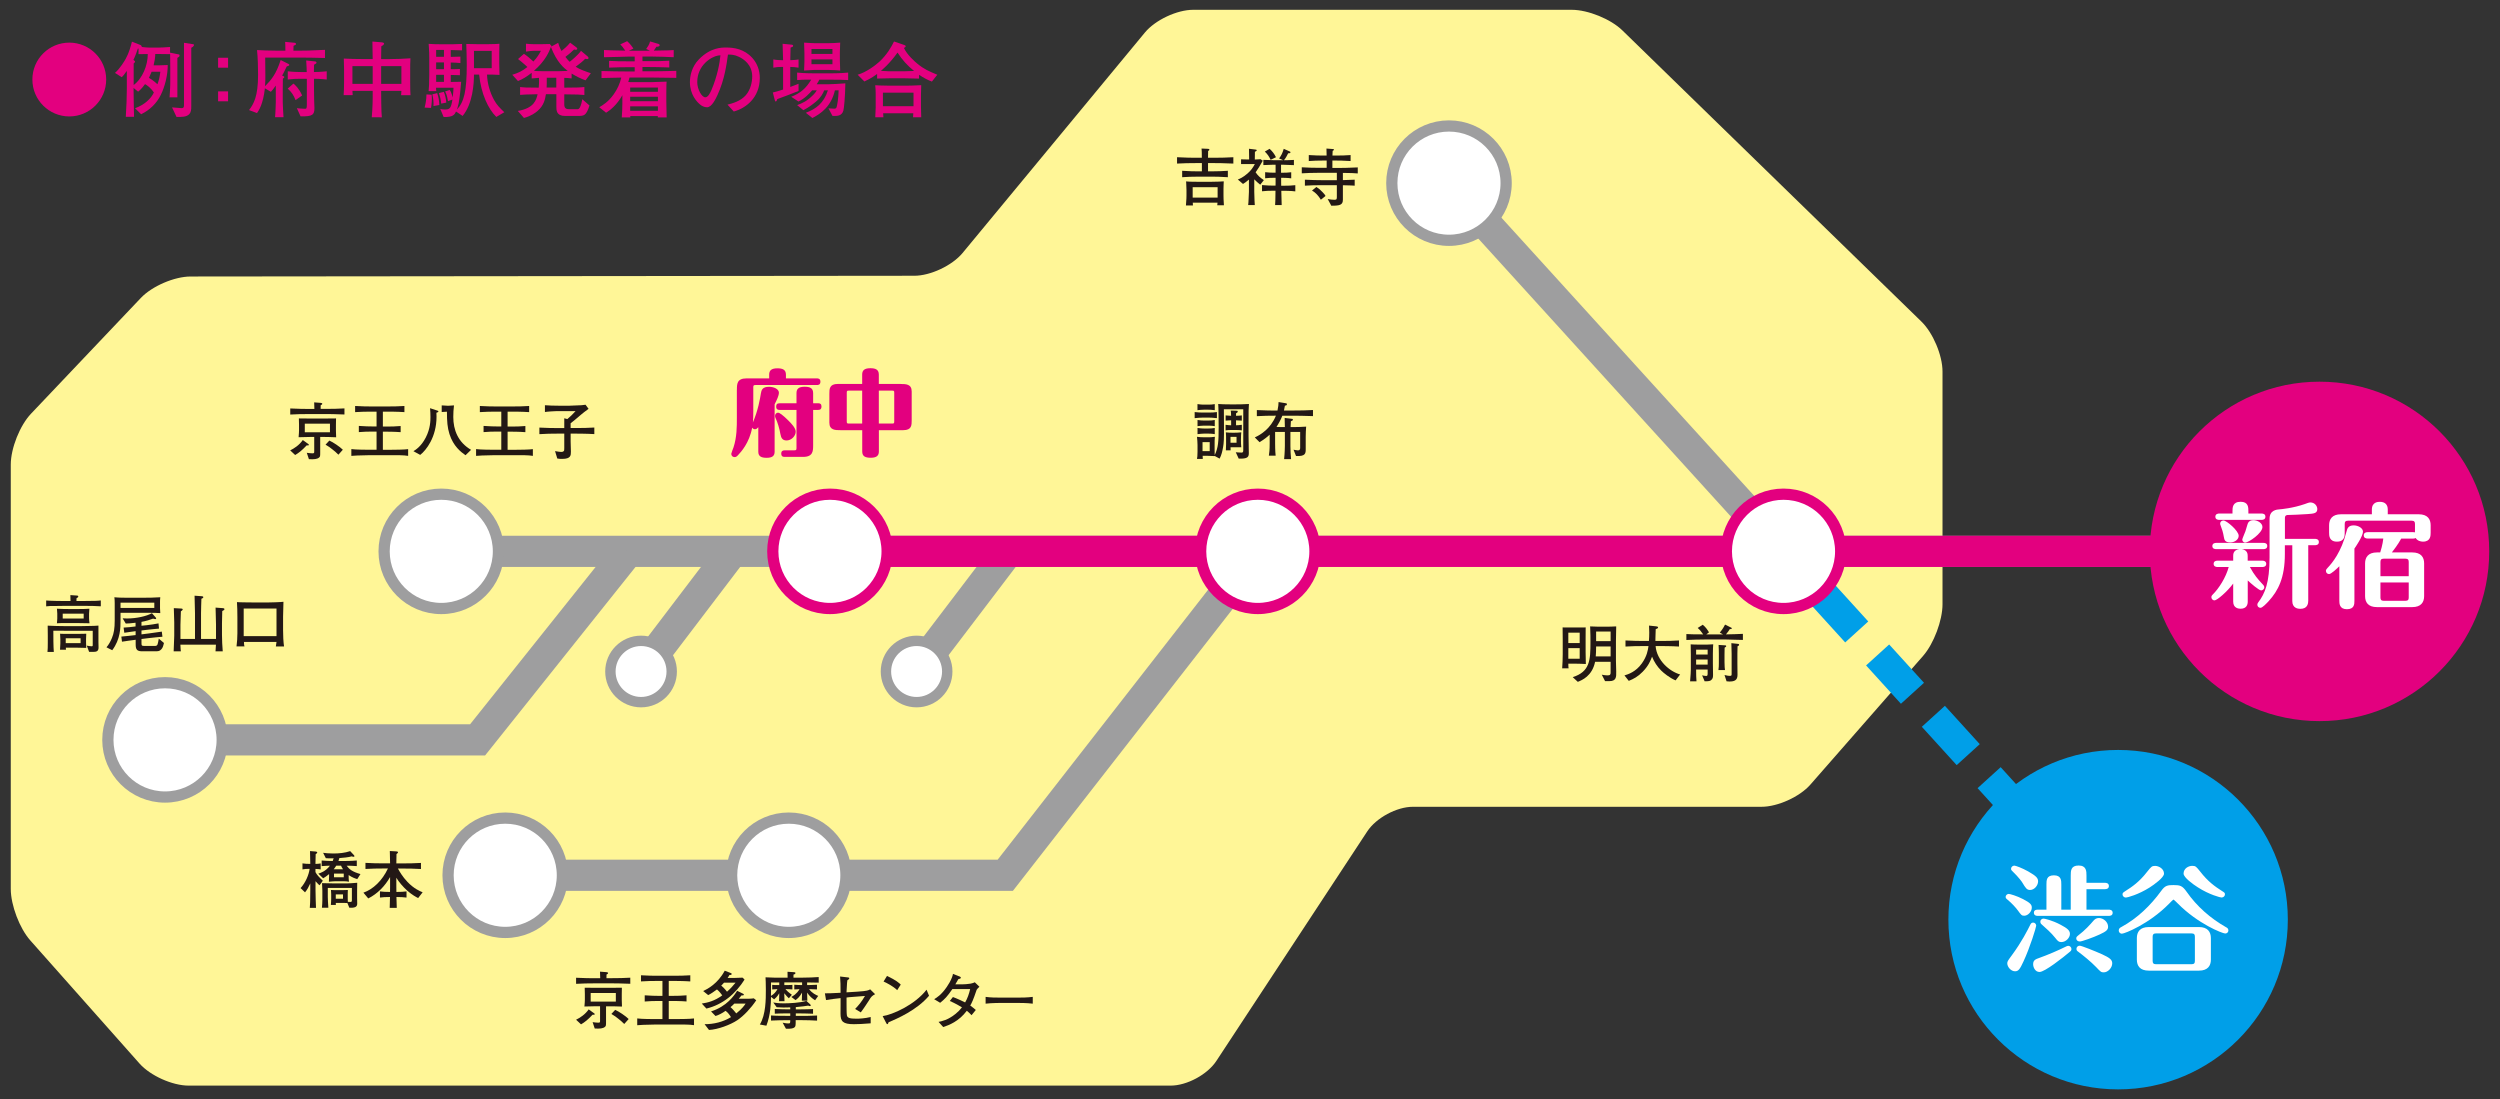 <?xml version="1.0" encoding="utf-8"?>
<!-- Generator: Adobe Illustrator 27.5.0, SVG Export Plug-In . SVG Version: 6.00 Build 0)  -->
<svg version="1.1" id="レイヤー_1" xmlns="http://www.w3.org/2000/svg" xmlns:xlink="http://www.w3.org/1999/xlink" x="0px"
	 y="0px" width="464px" height="204px" viewBox="0 0 464 204" style="enable-background:new 0 0 464 204;" xml:space="preserve">
<rect x="0" y="0" width="464" height="204" fill="#333333" stroke="none"/>
<style type="text/css">
	.st0{fill:#FFF697;}
	.st1{fill:#E3007F;}
	.st2{fill:#231815;}
	.st3{fill:none;stroke:#9E9E9F;stroke-width:5.787;stroke-miterlimit:10;}
	.st4{fill:none;stroke:#009FE8;stroke-width:5.787;stroke-miterlimit:10;}
	.st5{fill:none;stroke:#009FE8;stroke-width:5.787;stroke-miterlimit:10;stroke-dasharray:9.616,5.77;}
	.st6{fill:#009FE8;}
	.st7{fill:#FFFFFF;}
	.st8{fill:none;stroke:#E3007F;stroke-width:5.787;stroke-miterlimit:10;}
	.st9{fill:#FFFFFF;stroke:#E3007F;stroke-width:2.084;stroke-miterlimit:10;}
	.st10{fill:#FFFFFF;stroke:#9E9E9F;stroke-width:2.084;stroke-miterlimit:10;}
	.st11{fill:#FFFFFF;stroke:#9E9E9F;stroke-width:1.929;stroke-miterlimit:10;}
</style>
<g>
	<g>
		<g>
			<path class="st0" d="M35.38,51.32c-3.01,0-7.16,1.79-9.23,3.97L5.76,76.78C3.69,78.96,2,83.21,2,86.22v78.77
				c0,3.01,1.63,7.31,3.63,9.56l20.27,22.85c2,2.25,6.09,4.09,9.1,4.09h182.28c3.01,0,6.82-2.06,8.47-4.57l28.01-42.61
				c1.65-2.51,5.46-4.57,8.47-4.57h64.7c3.01,0,7.09-1.85,9.07-4.11l20.93-23.9c1.98-2.26,3.6-6.58,3.6-9.58V68.96
				c0-3.01-1.76-7.19-3.92-9.28l-55.5-54.04c-2.15-2.1-6.38-3.82-9.39-3.82h-70.27c-3.01,0-7.04,1.9-8.95,4.21l-33.85,40.93
				c-1.92,2.32-5.95,4.22-8.95,4.22L35.38,51.32z"/>
		</g>
		<g>
			<g>
				<g>
					<path class="st1" d="M136.77,72.33c0-1.04,0-2.1,1.77-2.1h4.22v-0.69c0-0.69,0.31-1.18,1.51-1.18c0.96,0,1.6,0.23,1.6,1.18
						v0.69h5.76c0.16,0,0.64,0,0.64,0.61c0,0.62-0.47,0.62-0.64,0.62h-11.39c-0.38,0-0.43,0.09-0.43,0.42v4.38
						c0,0.8-0.02,1.6-0.07,2.14c0.97-2.26,1.32-4.39,1.48-5.38c0.1-0.62,0.28-1.23,1.51-1.23c0.82,0,1.84,0.36,1.84,1.13
						c0,0.43-0.38,1.32-0.8,2.12v8.8c0,0.73-0.38,1.13-1.48,1.13c-0.96,0-1.55-0.24-1.55-1.13v-4.55c-0.24,0.24-0.35,0.38-0.62,0.38
						c-0.28,0-0.43-0.17-0.52-0.3c-0.52,2.85-2.1,4.55-2.59,5.07c-0.24,0.28-0.42,0.4-0.68,0.4c-0.37,0-0.61-0.29-0.61-0.61
						c0-0.12,0.35-1.01,0.42-1.2c0.62-1.88,0.62-3.82,0.62-5.49V72.33z M146.36,78.09c0.49,0.49,1.32,1.34,1.32,2.03
						c0,0.83-0.83,1.63-1.68,1.63c-0.75,0-1.02-0.42-1.16-1.2c-0.16-0.94-0.5-2.12-0.9-2.97c-0.07-0.14-0.09-0.24-0.09-0.4
						c0-0.31,0.24-0.59,0.57-0.59C144.66,76.6,145.25,76.98,146.36,78.09z M151.84,74.84c0.38,0,0.63,0.14,0.63,0.61
						c0,0.43-0.19,0.63-0.63,0.63h-0.92v6.51c0,1.09,0,2.21-1.86,2.21h-3.42c-0.19,0-0.64,0-0.64-0.61c0-0.5,0.31-0.61,0.64-0.61
						h1.77c0.35,0,0.42-0.07,0.42-0.42v-7.08h-3.14c-0.28,0-0.63-0.07-0.63-0.61c0-0.42,0.16-0.62,0.63-0.62h3.14v-1.89
						c0-0.8,0.43-1.18,1.51-1.18c0.92,0,1.58,0.21,1.58,1.18v1.89H151.84z"/>
					<path class="st1" d="M167.16,71.27c0.96,0,2.05,0,2.05,1.39V78c0,0.92,0,1.84-1.56,1.84h-4.53v3.96c0,0.76-0.42,1.16-1.51,1.16
						c-1.01,0-1.58-0.26-1.58-1.16v-3.96h-4.05c-0.96,0-2.05,0-2.05-1.39v-5.35c0-0.9,0-1.84,1.56-1.84h4.53v-1.74
						c0-0.69,0.31-1.18,1.51-1.18c0.94,0,1.58,0.23,1.58,1.18v1.74H167.16z M160.02,78.61V72.5h-2.48c-0.28,0-0.38,0.02-0.38,0.36
						v5.38c0,0.33,0.09,0.37,0.38,0.37H160.02z M163.11,72.5v6.11h2.48c0.28,0,0.38-0.02,0.38-0.37v-5.38
						c0-0.33-0.09-0.36-0.38-0.36H163.11z"/>
				</g>
			</g>
		</g>
		<g>
			<g>
				<g>
					<path class="st2" d="M224.44,77.51h-1.3c-0.28,0-1,0.05-1.41,0.1v-1.13c0.49,0.07,1.19,0.09,1.41,0.09h1.3
						c0.47,0,0.95-0.02,1.42-0.09v1.13C225.25,77.52,224.48,77.51,224.44,77.51z M231.73,78.32v2.57c0,0.51,0.05,2.75,0.05,3.2
						c0,0.66-0.14,1.11-1.88,1.02l-0.54-1.17c0.34,0.02,0.71,0.06,1.04,0.06c0.2,0,0.35-0.02,0.35-0.42v-7.62h-3.6
						c0,0.23,0,0.34,0.01,1.25l0.01,1.7c0.02,2.65-0.03,3.31-0.17,4.11c-0.13,0.72-0.29,1.45-0.64,2.1l-0.9-0.49v0.02
						c-0.69-0.04-0.9-0.05-1.3-0.05h-0.95c0.02,0.41,0.02,0.45,0.03,0.58h-1.08c0.05-0.24,0.1-0.6,0.1-1.34V82.6
						c0-0.51-0.05-1.02-0.1-1.53c0.45,0.06,0.76,0.09,1.36,0.09h0.6c0.37,0,0.79,0,1.36-0.09c-0.05,0.53-0.05,0.85-0.05,1.67v0.75
						c0,0.22,0.01,0.6,0.02,0.98c0.65-1.39,0.73-2.47,0.73-5.11c0-0.65-0.02-3.93-0.08-4.38c0.68,0.05,1.1,0.07,2.14,0.07h1.21
						c0.69,0,0.98,0,2.35-0.07C231.73,76.04,231.73,76.27,231.73,78.32z M224.29,76.04h-0.88c-0.34,0-0.95,0.06-1.16,0.09V75
						c0.41,0.08,0.98,0.1,1.16,0.1h0.88c0.39,0,0.79-0.02,1.17-0.1v1.13C224.95,76.04,224.33,76.04,224.29,76.04z M224.29,79h-0.87
						c-0.35,0-1.01,0.07-1.16,0.1v-1.15c0.39,0.08,0.97,0.1,1.16,0.1h0.87c0.39,0,0.79-0.02,1.17-0.1v1.15
						C224.96,79,224.33,79,224.29,79z M224.29,80.48h-0.87c-0.17,0-0.95,0.06-1.16,0.1v-1.15c0.39,0.08,0.97,0.1,1.16,0.1h0.87
						c0.39,0,0.79-0.02,1.17-0.1v1.15C224.96,80.48,224.33,80.48,224.29,80.48z M224.52,82.06h-1.33v1.67h1.33V82.06z M229.44,79.81
						h-0.94c-0.34,0-0.72,0-1.03,0.07v-1.04c0.39,0.08,0.92,0.09,1.03,0.09v-0.92c-0.18,0-0.69,0.02-1.02,0.06V77.1
						c0.23,0.02,0.64,0.06,1.01,0.07c-0.01-0.6-0.02-0.69-0.07-0.97l0.85,0.02c0.41,0.01,0.45,0.01,0.45,0.15
						c0,0.16-0.1,0.23-0.31,0.34v0.46c0.34,0,0.79-0.03,1.07-0.07v0.97c-0.29-0.03-0.78-0.06-1.07-0.06v0.92
						c0.14,0,0.66-0.01,1.07-0.09v1.04C230.15,79.81,229.75,79.81,229.44,79.81z M228.39,83.01c0,0.09,0.01,0.49,0.01,0.57h-0.88
						c0.04-0.79,0.04-0.88,0.04-1.14v-0.95c0-0.56,0-0.62-0.04-1.25c0.59,0.07,0.7,0.07,1.17,0.07h0.46c0.44,0,0.52-0.01,1.23-0.07
						c-0.03,0.32-0.06,0.7-0.06,1.34v0.19c0,0.23,0,0.83,0.06,1.24H228.39z M229.5,81.08h-1.12v1.09h1.12V81.08z"/>
					<path class="st2" d="M240.19,77.16H238c-0.28,0.73-0.66,1.42-1.09,2.08c0.42,0.02,0.47,0.02,0.74,0.02h0.82
						c0-0.2-0.04-1.4-0.04-1.69l1.24,0.15c0.19,0.02,0.29,0.02,0.29,0.16c0,0.17-0.17,0.23-0.37,0.3c-0.02,0.19-0.02,0.28-0.06,1.08
						h0.75c0.5,0,0.87,0,2.14-0.08c-0.04,0.36-0.08,1.52-0.08,1.88v2.26c0,0.8,0,1.41-1.8,1.31l-0.46-1.17
						c0.09,0.02,0.59,0.13,0.82,0.13c0.37,0,0.41-0.23,0.41-0.51v-2.92h-1.81v2.64c0,0.5,0.06,1.95,0.12,2.42h-1.29
						c0.12-1.07,0.14-2.35,0.14-2.47v-2.59h-1.81v2.15c0,0.07,0,1.48,0.1,2.26h-1.26c0.08-0.5,0.15-1.08,0.15-2.24v-1.66
						c-0.51,0.49-1.05,0.89-1.88,1.4l-0.88-0.89c1.08-0.48,2.93-1.61,3.92-4.03c-1.18,0-2.36,0.02-3.54,0.09v-1.13
						c1.2,0.07,2.94,0.09,3.47,0.09h0.36c0.15-0.67,0.19-1.18,0.2-1.58l1.33,0.22c0.21,0.04,0.22,0.06,0.22,0.2
						c0,0.22-0.25,0.24-0.37,0.25c-0.03,0.22-0.07,0.43-0.18,0.9h1.88c1.17,0,2.34-0.02,3.51-0.09v1.13
						C242.19,77.16,240.33,77.16,240.19,77.16z"/>
				</g>
			</g>
		</g>
		<g>
			<g>
				<g>
					<path class="st2" d="M225.38,30.27h-1.17v1.53h0.81c0.9,0,1.97-0.04,2.87-0.1v1.19c-1.32-0.1-2.51-0.1-2.87-0.1h-2.77
						c-0.95,0-1.89,0.03-2.84,0.1V31.7c1.1,0.09,2.55,0.1,2.84,0.1h0.82v-1.53h-1.11c-1.14,0-2.38,0.02-3.5,0.09v-1.18
						c1.38,0.09,3.06,0.1,3.5,0.1h1.1c0-0.92-0.01-1.32-0.05-1.71l1.18,0.05c0.15,0.01,0.27,0.02,0.27,0.16
						c0,0.12-0.12,0.17-0.23,0.24c-0.02,0.71-0.02,0.79-0.02,1.26h1.17c1.13,0,2.4-0.03,3.53-0.1v1.18
						C227.3,30.27,225.58,30.27,225.38,30.27z M225.92,38.11c0-0.01,0.04-0.32,0.05-0.49h-4.59c0,0.08,0.02,0.43,0.03,0.51h-1.3
						c0.1-1.25,0.1-1.55,0.1-1.81v-1.07c0-0.17-0.04-1.17-0.05-1.29c-0.01-0.07-0.01-0.1-0.03-0.29c0.34,0.03,0.49,0.03,0.73,0.05
						s1.3,0.02,1.5,0.02h2.4c0.97,0,1.92-0.05,2.37-0.08c-0.03,0.49-0.03,0.54-0.03,0.66c0,0.13-0.02,0.66-0.02,0.78v1.15
						c0,0.52,0.01,0.75,0.08,1.85H225.92z M225.99,34.74h-4.63v1.93h4.63V34.74z"/>
					<path class="st2" d="M233.9,34.28c-0.34-0.28-0.85-0.7-1.11-1v2.29c0,0.27,0.03,1.41,0.05,1.66c0.01,0.34,0.04,0.54,0.05,0.83
						h-1.23c0.04-0.23,0.07-0.8,0.08-1.14c0.01-0.21,0.06-1.11,0.06-1.3v-2.29c-0.53,0.46-0.85,0.66-1.1,0.81l-0.96-0.82
						c0.34-0.14,0.97-0.39,1.81-1.13c0.68-0.6,0.98-1.07,1.35-1.74h-1.24h-1.32v-0.88c0.64,0.02,1.12,0.03,1.27,0.03h0.23
						c-0.01-0.32-0.03-1.71-0.03-1.99l1.22,0.15c0.15,0.02,0.22,0.05,0.22,0.13c0,0.13-0.25,0.24-0.34,0.28
						c-0.01,0.16,0,0.23-0.01,0.93c0,0.16-0.01,0.34-0.01,0.51c0.24,0,0.6-0.02,1.07-0.06l0.41,0.28c-0.41,0.76-1.02,1.74-1.33,2.15
						c0.45,0.65,0.86,1.01,1.53,1.45L233.9,34.28z M238.33,35.41h-0.52c0.02,1.05,0.05,2.2,0.07,2.65h-1.22
						c0.03-0.48,0.06-1,0.06-1.87c0-0.24,0.01-0.62,0.01-0.79h-0.44c-0.68,0-1.38,0.02-2.06,0.1v-1.15c0.72,0.08,1.75,0.1,2.06,0.1
						h0.45c0-0.1,0.01-0.35,0.01-0.51V33h-0.32c-0.54,0-1.09,0.02-1.62,0.09v-1.13c0.54,0.08,1.37,0.09,1.62,0.09h0.32v-1.48h-0.38
						c-0.32,0-1.23,0.03-1.89,0.07v-0.97c0.62,0.03,1.48,0.06,1.89,0.06h1.79l-0.76-0.32c0.42-0.58,0.64-1.02,0.86-1.79l1.13,0.5
						c0.06,0.02,0.12,0.06,0.12,0.15c0,0.13-0.15,0.2-0.43,0.18c-0.15,0.31-0.42,0.87-0.78,1.29c0.36,0,1.24-0.02,1.85-0.06v0.97
						c-0.6-0.01-1.59-0.07-1.9-0.07h-0.49v1.48h0.25c0.54,0,1.1-0.02,1.64-0.09v1.13C238.97,33,238.09,33,238.03,33h-0.25v0.87
						c0,0.09,0.01,0.51,0.01,0.6h0.54c0.7,0,1.4-0.02,2.08-0.1v1.15C239.53,35.41,238.41,35.41,238.33,35.41z M235.83,29.66
						c-0.28-0.6-0.57-1.03-1.08-1.53l0.89-0.51c0.54,0.5,0.87,0.93,1.18,1.56L235.83,29.66z"/>
					<path class="st2" d="M249.24,32.09v1.34c1.49-0.04,1.69-0.05,2.19-0.08v1.11c-0.49-0.03-0.74-0.05-2.19-0.08v0.51v2.18
						c0,0.97-0.58,1.12-2.15,1.11l-0.67-1.24c0.39,0.08,0.84,0.14,1.24,0.14c0.46,0,0.46-0.14,0.46-0.63v-2.08h-2.9
						c-1.02,0-2.03,0.02-3.03,0.09v-1.11c1.02,0.07,2.61,0.09,3.03,0.09h2.9v-1.37h-3.15c-1.62,0-2.33,0.05-3.36,0.1v-1.12
						c1.11,0.07,2.24,0.1,3.36,0.1h1.26V29.8h-0.74c-0.86,0-1.73,0.02-2.58,0.09v-1.11c0.96,0.08,2.26,0.09,2.58,0.09h0.73
						c0-0.43-0.01-1.11-0.03-1.3l1.18,0.09c0.07,0,0.21,0.01,0.21,0.12c0,0.1-0.12,0.16-0.24,0.22c-0.04,0.6-0.04,0.67-0.04,0.87
						h0.75c0.88,0,1.75-0.02,2.62-0.09v1.11c-1.15-0.09-2.52-0.09-2.62-0.09h-0.76v1.37h1.19c0.22,0,2.12-0.01,3.52-0.1v1.12
						C251.17,32.12,250.97,32.12,249.24,32.09z M245.15,37.07c-0.42-0.71-0.96-1.32-1.64-1.7l0.81-0.67
						c0.56,0.38,0.64,0.43,1.19,1.01c0.35,0.37,0.39,0.44,0.51,0.66L245.15,37.07z"/>
				</g>
			</g>
		</g>
		<g>
			<g>
				<g>
					<path class="st2" d="M292.52,123.18h-1.44c0.01,0.53,0.01,0.6,0.05,0.86h-1.19c0.06-0.87,0.1-1.73,0.1-2.59v-2.79
						c0-0.15-0.02-1.95-0.02-2.21c0.27,0,1.16,0.01,1.32,0.01h1.7c0.17,0,0.96-0.01,1.26-0.01c0,0.58-0.01,1.45-0.01,2.04v2.55
						c0,0.68,0.01,1.25,0.04,2.2C293.57,123.21,293.1,123.18,292.52,123.18z M293.19,117.42h-2.11v1.93h2.11V117.42z M293.19,120.29
						h-2.11v1.97h2.11V120.29z M298.69,126.42h-0.79l-0.61-1.2c0.58,0.13,1.03,0.13,1.1,0.13c0.46,0,0.54-0.17,0.54-0.54v-1.98
						h-2.88c-0.54,2.66-2.46,3.42-3.21,3.72l-0.94-0.87c3.19-1.02,3.29-3.13,3.29-6.52c0-0.61,0-1.77-0.06-2.9
						c0.54,0.02,0.92,0.05,1.4,0.05h1.99c0.23,0,0.53-0.01,0.76-0.02c0.5-0.04,0.56-0.02,0.69-0.02c-0.02,0.88-0.05,2.17-0.05,2.75
						v3.65c0,0.31,0.05,1.68,0.05,1.96C299.99,125.66,299.99,126.42,298.69,126.42z M298.93,119.98h-2.69
						c-0.01,0.89-0.02,1.25-0.07,1.85h2.76V119.98z M298.93,117.21h-2.69v1.78h2.69V117.21z"/>
					<path class="st2" d="M310.99,126.28c-1.1-0.46-2.22-1.37-2.67-1.82c-0.74-0.73-1.31-1.62-1.7-2.58
						c-0.28,0.74-0.67,1.71-1.74,2.8c-0.88,0.91-1.67,1.32-2.58,1.69l-0.8-1.01c0.68-0.21,2.11-0.65,3.24-2.25
						c0.95-1.34,1.11-2.44,1.22-3.2h-1c-1.09,0-2.18,0.02-3.27,0.09v-1.13c1.12,0.08,2.76,0.09,3.27,0.09h1.08
						c0.04-0.56,0.06-1.04,0.06-1.56c0-0.58-0.02-1-0.04-1.29l1.34,0.14c0.13,0.01,0.34,0.05,0.34,0.21c0,0.17-0.28,0.25-0.44,0.31
						c0,0.24-0.01,0.38-0.05,1.62c-0.01,0.3-0.01,0.43-0.01,0.57h1.09c1.1,0,2.19-0.01,3.29-0.09v1.13
						c-1.41-0.09-3.17-0.09-3.29-0.09h-1.05c0.22,2.69,2.62,4.73,4.55,5.27L310.99,126.28z"/>
					<path class="st2" d="M321.85,118.73c-0.34-0.01-1.13-0.04-1.42-0.04h-0.17h-3.91c-0.98,0-2.36,0.04-3.36,0.09v-1.1
						c0.62,0.04,1.44,0.06,3.12,0.06c-0.34-0.51-0.65-0.88-1.02-1.19l0.94-0.6c0.53,0.44,0.83,0.86,1.16,1.41l-0.5,0.38h3.1
						l-0.6-0.34c0.34-0.39,0.64-0.8,0.98-1.48l1.18,0.59c0.05,0.02,0.07,0.07,0.07,0.1c0,0.17-0.25,0.16-0.37,0.15
						c-0.13,0.21-0.35,0.56-0.71,0.98c0.66-0.01,2.69-0.06,3.14-0.1v1.13C323.11,118.76,322.5,118.75,321.85,118.73z M317.91,121.34
						v1.82c0,0.32,0.03,1.78,0.03,2.08c0,0.41-0.02,0.75-0.38,1.01c-0.2,0.14-0.38,0.2-1.18,0.2l-0.47-1.11
						c0.21,0.05,0.56,0.12,0.76,0.12c0.21,0,0.27-0.1,0.27-0.49v-0.7h-2.14c0,1.01,0.02,1.54,0.07,2.19h-1.19
						c0.1-1.07,0.14-1.92,0.14-2.22v-2.76c0-0.15-0.02-1.35-0.03-1.89c0.25,0.01,0.66,0.05,1.54,0.05h1.26
						c0.06,0,0.81-0.01,1.38-0.06C317.95,119.86,317.91,120.64,317.91,121.34z M316.94,120.58h-2.14v0.9h2.14V120.58z
						 M316.94,122.41h-2.14v0.94h2.14V122.41z M320.09,120.2c0,0.21-0.02,1.1-0.02,1.29v1.41c0,0.86,0.05,1.13,0.09,1.47h-1.22
						c0.07-0.37,0.08-0.94,0.08-1.32v-1.74c0-0.31-0.02-1.31-0.05-1.61l1.26,0.08c0.08,0,0.15,0.04,0.15,0.14
						C320.39,120.03,320.31,120.08,320.09,120.2z M322.49,119.95c-0.03,0.88-0.03,0.97-0.03,1.38v1.85c0,0.15,0.02,1.76,0.02,2.1
						c0,1.03-0.65,1.21-1.52,1.21c-0.2,0-0.29-0.01-0.51-0.04l-0.38-1.17c0.59,0.14,0.71,0.16,0.96,0.16c0.36,0,0.36-0.06,0.36-0.45
						v-3.65c0-0.31,0-0.71-0.05-1.97l1.3,0.14c0.09,0.01,0.14,0.08,0.14,0.17C322.78,119.79,322.72,119.83,322.49,119.95z"/>
				</g>
			</g>
		</g>
		<line class="st3" x1="81.9" y1="102.33" x2="415.28" y2="102.33"/>
		<g>
			<g>
				<line class="st4" x1="331.02" y1="102.33" x2="334.26" y2="105.9"/>
				<line class="st5" x1="338.14" y1="110.17" x2="387.94" y2="164.98"/>
				<line class="st4" x1="389.88" y1="167.11" x2="393.12" y2="170.68"/>
			</g>
		</g>
		<line class="st3" x1="268.93" y1="33.99" x2="331.03" y2="102.33"/>
		<path class="st1" d="M462,102.34c0,17.4-14.1,31.5-31.5,31.5c-17.39,0-31.5-14.1-31.5-31.5s14.1-31.5,31.5-31.5
			C447.9,70.84,462,84.94,462,102.34z"/>
		<path class="st6" d="M424.62,170.69c0,17.4-14.1,31.5-31.5,31.5c-17.39,0-31.5-14.1-31.5-31.5s14.1-31.5,31.5-31.5
			C410.52,139.19,424.62,153.29,424.62,170.69z"/>
		<g>
			<g>
				<g>
					<path class="st7" d="M375.69,169.96c-0.47,0-0.57-0.15-1.19-1c-0.4-0.53-1.04-1.27-2.02-2.08c-0.11-0.08-0.23-0.19-0.23-0.4
						c0-0.36,0.32-0.57,0.57-0.57c0.23,0,1.49,0.36,2.65,0.96c1.44,0.74,1.63,1.08,1.63,1.59
						C377.11,169.15,376.43,169.96,375.69,169.96z M377.92,171.8c0,0.28-1.15,4.05-2.36,6.64c-0.68,1.49-0.96,1.83-1.57,1.83
						c-0.79,0-1.44-0.85-1.44-1.46c0-0.36,0.08-0.47,0.83-1.49c1.87-2.53,2.95-4.71,3.44-5.69c0.08-0.15,0.19-0.4,0.53-0.4
						C377.68,171.23,377.92,171.51,377.92,171.8z M376.77,165.18c-0.59,0-0.83-0.38-1.42-1.36c-0.06-0.11-0.55-0.87-1.91-2.19
						c-0.08-0.08-0.19-0.17-0.19-0.38c0-0.32,0.28-0.59,0.62-0.59c0.21,0,1.4,0.42,2.57,1.08c1.53,0.87,1.83,1.25,1.83,1.85
						C378.26,164.35,377.58,165.18,376.77,165.18z M384.46,176.13c0,0.28-0.15,0.4-0.23,0.47c-1.32,1.12-4.73,3.8-5.69,3.8
						c-0.83,0-1.19-0.89-1.19-1.44c0-0.76,0.45-0.93,1.19-1.19c1.44-0.51,3.4-1.34,5.01-2.14c0.15-0.06,0.21-0.08,0.32-0.08
						C384.2,175.54,384.46,175.84,384.46,176.13z M384.33,168.83v-6.3c0-0.89,0-1.89,1.46-1.89s1.46,1.08,1.46,1.87v1.34h3.44
						c0.23,0,0.72,0.06,0.72,0.59c0,0.51-0.45,0.59-0.72,0.59h-3.44v3.8h4.14c0.23,0,0.72,0.06,0.72,0.59
						c0,0.51-0.47,0.57-0.72,0.57h-13.18c-0.25,0-0.72-0.06-0.72-0.59c0-0.51,0.45-0.57,0.72-0.57h1.61v-4.65
						c0-0.79,0-1.72,1.38-1.72s1.38,0.96,1.38,1.72v4.65H384.33z M379.28,170.49c0.17,0,1.59,0.3,3.18,1.15
						c1.25,0.66,1.72,1.06,1.72,1.7c0,0.68-0.72,1.51-1.61,1.51c-0.49,0-0.68-0.23-1.1-0.76c-0.76-0.96-1.7-1.78-2.61-2.59
						c-0.17-0.15-0.17-0.38-0.17-0.42C378.68,170.7,379,170.49,379.28,170.49z M385.35,174.16c0-0.25,0.19-0.4,0.28-0.47
						c1.42-1.08,2.31-2.1,2.93-2.82c0.21-0.23,0.49-0.49,1-0.49c0.83,0,1.7,0.74,1.7,1.61c0,0.59-0.32,0.87-1.59,1.46
						c-1.17,0.55-3.29,1.29-3.63,1.29C385.6,174.75,385.35,174.48,385.35,174.16z M386,175.52c0.32,0,2.87,1.02,4.14,1.59
						c1.38,0.64,1.89,1,1.89,1.68c0,0.85-0.81,1.68-1.57,1.68c-0.49,0-0.57-0.08-1.44-1c-0.93-0.96-2.27-2.06-3.35-2.87
						c-0.13-0.08-0.28-0.19-0.28-0.51S385.66,175.52,386,175.52z"/>
					<path class="st7" d="M402.6,167.71c-3.71,3.78-8.26,5.58-8.77,5.58c-0.38,0-0.59-0.3-0.59-0.59c0-0.38,0.25-0.53,0.51-0.66
						c2.95-1.61,5.39-3.97,7.37-6.69c0.72-1.02,1.21-1.08,2.29-1.08c1.21,0,1.63,0.11,2.42,1.23c1.91,2.74,4.44,4.95,7.34,6.6
						c0.17,0.08,0.42,0.23,0.42,0.59c0,0.32-0.25,0.57-0.59,0.57c-0.55-0.02-5.07-1.8-8.79-5.56c-0.06-0.06-0.74-0.74-0.81-0.74
						S402.66,167.64,402.6,167.71z M398.97,164.72c-2.08,1.32-4.14,1.87-4.41,1.87c-0.34,0-0.62-0.28-0.62-0.59
						c0-0.28,0.11-0.34,0.53-0.62c1.25-0.79,2.59-1.7,4.05-3.59c0.74-0.93,0.87-1.08,1.46-1.08c0.66,0,1.66,0.51,1.66,1.44
						C401.64,162.87,399.82,164.18,398.97,164.72z M410.34,178.11c0,1.12-0.57,2.04-2.21,2.04h-9.32c-1.63,0-2.21-0.89-2.21-2.04
						v-4.01c0-1.1,0.55-2.04,2.21-2.04h9.32c1.61,0,2.21,0.91,2.21,2.04V178.11z M407.37,173.86c0-0.4-0.13-0.62-0.62-0.62h-6.6
						c-0.49,0-0.62,0.23-0.62,0.62v4.48c0,0.4,0.13,0.62,0.62,0.62h6.6c0.49,0,0.62-0.21,0.62-0.62V173.86z M406.88,160.7
						c0.64,0,0.74,0.15,1.49,1.08c1.42,1.83,2.7,2.74,4.03,3.59c0.45,0.28,0.55,0.34,0.55,0.62c0,0.32-0.28,0.59-0.64,0.59
						c-0.19,0-2.25-0.51-4.39-1.89c-0.85-0.53-2.65-1.83-2.65-2.55C405.27,161.17,406.21,160.7,406.88,160.7z"/>
				</g>
			</g>
		</g>
		<g>
			<g>
				<path class="st1" d="M19.71,14.76c0,3.78-3.07,6.85-6.85,6.85c-3.76,0-6.85-3.05-6.85-6.85c0-3.83,3.1-6.85,6.85-6.85
					C16.62,7.91,19.71,10.95,19.71,14.76z"/>
				<path class="st1" d="M32.92,10.73v1.88v2.88v1.22v1.36h-1.45c0.02-0.17,0.02-0.28,0.08-1.25c0.05-0.97,0.05-1.16,0.05-1.62
					v-2.56c0-0.54,0-2.14-0.02-2.59c-0.31-0.02-2.17-0.03-2.24-0.03h-0.52c-0.02,0.68-0.12,1.33-0.31,2.11h0.89
					c0.28,0,1.48-0.06,1.73-0.06c0.02,1.88-0.54,4.04-1.28,5.54c-0.77,1.57-2.07,2.84-3.66,3.59l-1.13-1.11
					c1.79-0.65,2.95-1.77,3.5-2.92c-0.62-0.93-1.3-1.36-1.64-1.56c-0.59,0.82-0.99,1.16-1.28,1.4l-0.85-0.68
					c0,0.48,0.05,4.23,0.09,5.35h-1.53c0.12-1.7,0.19-3.95,0.19-5.2v-3.32c-0.49,0.72-0.76,0.99-0.94,1.17l-1.26-0.8
					c0.96-0.83,1.84-2.33,1.99-2.61c0.65-1.17,0.94-2.36,1.16-3.19l1.57,0.62c0.17,0.06,0.25,0.22,0.26,0.37
					c0.34,0.05,1.16,0.12,1.51,0.12h1.48c0.62,0,1.65-0.08,2.25-0.12v1.05l1.57,0.32c0.08,0.02,0.2,0.05,0.2,0.19
					C33.35,10.5,33.16,10.61,32.92,10.73z M25.71,10.05V9.02h-0.12c-0.18,0.52-0.49,1.43-0.83,2.1c0.17,0.12,0.31,0.23,0.31,0.34
					c0,0.09-0.12,0.19-0.26,0.31v4.01c1.64-1.22,2.62-3.66,2.62-5.75C26.18,10.04,26.04,10.04,25.71,10.05z M28.14,13.31
					c-0.11,0.29-0.25,0.62-0.49,1.14c0.96,0.59,1.34,0.97,1.57,1.19c0.32-0.88,0.39-1.26,0.54-2.33H28.14z M35.5,8.87v10.86
					c0,0.62-0.02,1.08-0.4,1.48c-0.51,0.52-1.42,0.51-2.34,0.49l-0.83-1.77c0.83,0.08,1.56,0.14,1.74,0.14
					c0.31,0,0.48-0.05,0.48-0.54v-7.02V7.94l1.59,0.25c0.18,0.03,0.26,0.03,0.26,0.15C35.99,8.63,35.63,8.79,35.5,8.87z"/>
				<path class="st1" d="M42.33,10.72v1.84h-1.85v-1.84H42.33z M42.33,16.96v1.84h-1.85v-1.84H42.33z"/>
				<path class="st1" d="M55.79,10.69h-6.57c0,0.54,0.03,2.93,0.03,3.41c0,0.43,0,1.13-0.06,1.91c1.19-1.22,2.08-2.28,2.9-4.87
					l1.42,0.71c0.14,0.06,0.18,0.12,0.18,0.2s-0.05,0.11-0.09,0.14c-0.08,0.03-0.25,0.08-0.38,0.14c-0.54,1.13-0.6,1.25-0.86,1.7
					c0.35,0.14,0.4,0.15,0.4,0.28c0,0.11-0.05,0.14-0.26,0.29c0,0-0.02,1.64-0.02,1.87V19c0,0.15,0.08,2.08,0.14,2.75h-1.57
					c0.08-0.68,0.14-2.68,0.14-2.84v-2.47c0-0.09-0.01-0.48-0.01-0.56c-0.46,0.69-0.68,0.93-0.91,1.16l-1.1-0.65
					c-0.35,2.98-1.11,4.07-1.47,4.6l-1.48-0.56c0.86-1.13,1.68-2.5,1.68-6.56c0-1.45-0.05-3.15-0.19-4.58
					c0.96,0.05,2.16,0.11,3.58,0.11h1.68c0-1.11-0.02-1.28-0.05-1.63l1.77,0.17c0.08,0,0.25,0.06,0.25,0.23
					c0,0.12-0.05,0.14-0.46,0.34c-0.02,0.25-0.02,0.65-0.02,0.89h1.34c0.71,0,1.64,0,4.52-0.15v1.51
					C57.8,10.7,57.2,10.69,55.79,10.69z M54.85,18.58c-0.35-0.94-0.76-1.51-1.45-2.13l1.06-0.94c0.37,0.31,1,0.85,1.62,2.21
					L54.85,18.58z M58.28,14.62v2.08c0,0.42,0,0.59,0.03,1.99c0,0.45,0.05,1.22,0.05,1.34c0,1.25-0.31,1.62-2.58,1.56l-0.68-1.51
					c0.35,0.03,0.96,0.11,1.51,0.11c0.25,0,0.34-0.06,0.34-0.74v-4.83h-1.16c-0.8,0-1.59,0.03-2.38,0.14v-1.53
					c0.82,0.11,2.01,0.14,2.38,0.14h1.14c-0.02-0.6-0.02-0.71-0.02-0.76c-0.06-1.05-0.06-1.17-0.08-1.39l1.71,0.19
					c0.19,0.02,0.2,0.2,0.2,0.23c0,0.12-0.05,0.14-0.45,0.37c-0.02,0.6-0.02,0.68-0.03,1.36c0.12,0,1.4-0.02,2.38-0.14v1.53
					C59.71,14.64,58.62,14.62,58.28,14.62z"/>
				<path class="st1" d="M74.45,17.66c0.03-0.42,0.05-0.52,0.05-0.8h-3.76c0,0.36,0.02,1.88,0.02,2.19
					c0.03,1.71,0.05,2.01,0.11,2.72H69c0.14-1.64,0.2-3.27,0.17-4.91h-3.76c0.02,0.2,0.03,0.49,0.05,0.8h-1.68
					c0.05-0.66,0.08-1.77,0.08-2.47v-2.38c0-0.2-0.02-1.28-0.05-1.94c0.74,0.06,2.58,0.09,3.35,0.09h2.01
					c-0.02-2.22-0.02-2.47-0.05-3.25l1.76,0.15c0.15,0.02,0.4,0.05,0.4,0.25c0,0.17-0.23,0.31-0.51,0.48c0,0.34-0.03,1.82-0.03,2.13
					v0.25h1.54c1.3,0,2.61-0.06,3.9-0.15c-0.05,0.72-0.05,1.47-0.05,2.21v2.13c0,1.14,0.02,1.82,0.06,2.51H74.45z M69.17,12.28
					h-3.76v3.29h3.76V12.28z M74.5,12.28h-3.76v3.29h3.76V12.28z"/>
				<path class="st1" d="M80,20.03l-1.19-0.06c0.15-0.6,0.34-1.45,0.34-2.44l0.97,0.05c0,0.17,0.03,0.37,0.03,0.66
					C80.15,19.05,80.06,19.68,80,20.03z M92.12,21.7c-1.5-1.45-2.84-4.3-3.19-7.85h-0.96c0,1.63-0.22,5.42-2.11,7.67l-1.22-0.82
					c-0.26,0.55-0.51,1.06-2.3,1.02l-0.63-1.51c0.2,0.06,0.4,0.11,0.86,0.11c0.89,0,1.14-0.19,1.4-1.84l-0.82,0.29
					c-0.2-1.13-0.34-1.42-0.54-1.79l0.86-0.29c0.17,0.25,0.32,0.55,0.55,1.4c0.11-0.82,0.14-1.53,0.15-1.8h-3.24
					c0,0.2,0,0.26,0.05,0.62h-1.43c0.06-0.65,0.12-1.39,0.12-2.93v-3.33c0-0.54,0-1.06-0.11-2.51c0.76,0.05,1.36,0.08,2.56,0.08
					h1.76c0.54,0,1.36-0.03,1.88-0.06v1.19c-1.68-0.06-1.76-0.06-2.1-0.06v1.27c1.26-0.02,1.34-0.02,1.79-0.05v1.2
					c-0.39-0.05-0.94-0.09-1.79-0.11v1.25c1.02-0.01,1.13-0.01,1.7-0.05v1.16c-0.86-0.03-0.97-0.03-1.7-0.05v1.3
					c0.31,0,1.65-0.03,1.93-0.03c-0.08,1.02-0.23,2.75-0.46,3.96c-0.12,0.63-0.28,1.05-0.35,1.22c1.36-1.42,1.85-3.46,1.85-8.36
					c0-1.31-0.06-2.78-0.09-3.84C87,8.17,88.08,8.2,88.57,8.2h2.07c0.22,0,1.17-0.03,1.36-0.03c0.28-0.02,0.46-0.03,0.69-0.05
					c0,0.31-0.03,1.14-0.03,1.79v2c0,0.05,0.05,1.82,0.05,1.99c-1.13-0.05-1.34-0.06-1.97-0.06h-0.35c0.06,1.65,0.52,3.27,1.31,4.72
					c0.49,0.89,1.08,1.5,1.9,2.27L92.12,21.7z M80.46,19.68c0.03-0.79-0.03-1.39-0.22-2.17l0.9-0.23c0.28,0.83,0.37,1.47,0.4,2.21
					L80.46,19.68z M82.4,9.27h-1.45v1.27h1.45V9.27z M82.4,11.58h-1.45v1.26h1.45V11.58z M82.4,13.88h-1.45v1.31h1.45V13.88z
					 M81.89,19.23c-0.08-0.8-0.22-1.33-0.43-1.96l0.91-0.22c0.25,0.57,0.42,1.33,0.46,1.99L81.89,19.23z M91.26,9.44h-3.29v3.22
					h3.29V9.44z"/>
				<path class="st1" d="M108.68,14.91c-0.91-0.32-1.77-0.76-2.59-1.26v0.91c-0.48-0.08-0.89-0.09-1.36-0.11v1.82
					c2.62-0.02,2.76-0.02,3.73-0.12v1.48c-0.93-0.09-1.2-0.09-3.73-0.12v1.88c0,0.74,0.39,0.88,0.9,0.88h1.31h0.25
					c0.22,0,0.35-0.12,0.54-0.55c0.09-0.2,0.25-0.71,0.35-1.3l1.33,1.16c-0.62,1.94-1.03,1.94-2.22,1.94h-2.31
					c-1.62,0-1.62-1.03-1.62-1.79v-2.24h-1.94c-0.14,0.91-0.37,2.1-1.57,3.12c-0.35,0.31-1.22,0.96-2.51,1.28l-1.13-1.3
					c3.04-0.51,3.42-2.05,3.67-3.1c-2.21,0.05-2.34,0.05-3.25,0.12v-1.46c0.77,0.09,1.03,0.12,3.46,0.12
					c0.02-0.25,0.09-0.97,0.05-1.82c-0.62,0.05-0.68,0.05-1.36,0.11v-1.05c-0.86,0.68-1.68,1.2-2.54,1.53l-1.06-1.16
					c1.17-0.36,1.84-0.69,2.81-1.45c-0.94-0.85-1.33-1.16-1.74-1.47l1.09-0.97c0.48,0.28,1.27,0.97,1.76,1.43
					c0.69-0.76,1.03-1.28,1.4-1.99h-1.28c-0.25,0-1.02,0.06-1.5,0.15V8.11c0.29,0.05,1.05,0.09,1.36,0.09h1.63
					c0.56,0,1.06-0.02,1.43-0.03l0.31,0.35c-0.03,0.08-0.03,0.09-0.06,0.14l1.31-0.71c0.11,0.38,0.23,0.8,0.62,1.51
					c0.4-0.32,1-0.82,1.6-1.54l1.17,0.88c0.06,0.05,0.15,0.14,0.15,0.25c0,0.14-0.15,0.19-0.25,0.19c-0.08,0-0.14-0.02-0.35-0.05
					c-0.42,0.42-0.83,0.79-1.6,1.37c0.35,0.48,0.68,0.8,0.79,0.91c0.37-0.26,1.67-1.37,2.1-2.04l1.22,1.03
					c0.06,0.05,0.18,0.17,0.18,0.31c0,0.11-0.09,0.2-0.26,0.2c-0.09,0-0.23-0.03-0.37-0.06c-0.39,0.45-1.06,0.96-1.76,1.48
					c0.79,0.51,1.82,0.86,2.82,1.2L108.68,14.91z M102.25,8.71c-0.32,0.85-0.97,2.53-3.15,4.43c0.34,0.03,0.49,0.08,1.88,0.08h2.59
					c0.15,0,1.14-0.03,1.8-0.06C104.76,12.69,103.36,11.64,102.25,8.71z M103.25,14.43h-1.77c0.02,0.97-0.02,1.64-0.03,1.82h1.8
					V14.43z"/>
				<path class="st1" d="M120.91,14.39h-4.07c-0.08,0.32-0.14,0.56-0.23,0.83c0.19,0,0.29,0.02,0.34,0.02h1.37h2.73
					c0.37,0,2.44-0.09,2.67-0.09c-0.02,0.2-0.03,0.34-0.03,0.56c-0.02,0.23-0.02,1.22-0.02,1.42v1.79c0,0.32,0.03,1.76,0.06,2.87
					h-1.65l0.02-0.25h-5.12l0.01,0.25h-1.59c0.03-0.4,0.03-0.49,0.08-1.33c0.02-0.2,0.03-1.17,0.03-1.31v-1.48
					c-1.02,1.82-2.25,2.78-3.02,3.25l-1.27-1.02c0.65-0.37,1.7-1,2.7-2.42c0.66-0.93,1.14-1.97,1.39-3.08
					c-1.67,0.02-2.98,0.06-3.67,0.08v-1.3c1.43,0.05,3.5,0.08,4.6,0.08h1.56v-0.79h-1.06c-1.23,0-2.47,0.03-3.69,0.08v-1.25
					c1.13,0.08,2.48,0.08,3.69,0.08h1.06V10.5h-0.96c-0.34,0-1.82,0.06-2.13,0.06c-1.48,0.03-2.04,0.05-2.61,0.06V9.28
					c0.83,0.06,1.16,0.06,3.95,0.12c-0.46-0.69-0.66-0.89-0.93-1.16l1.28-0.6c0.29,0.26,0.62,0.57,1.16,1.37l-0.83,0.4h0.08h3.81
					l-0.69-0.32c0.2-0.28,0.62-0.86,0.72-1.4l1.56,0.46c0.06,0.02,0.22,0.09,0.22,0.25c0,0.28-0.48,0.28-0.62,0.28
					c-0.08,0.14-0.25,0.43-0.46,0.72c2.92-0.05,3.13-0.06,3.69-0.11v1.33c-0.14,0-0.32-0.01-1.93-0.08
					c-0.37-0.01-1.97-0.05-2.3-0.05h-1.57v0.86h1.26c1.19,0,2.58,0,3.72-0.08v1.25c-1.53-0.06-2.96-0.08-3.72-0.08h-1.26v0.79h1.68
					c0.97,0,3.07-0.03,4.6-0.08v1.3C124.1,14.42,121.82,14.39,120.91,14.39z M122.11,16.25h-5.15v0.79h5.15V16.25z M122.11,17.95
					h-5.15v0.83h5.15V17.95z M122.11,19.73h-5.15v0.83h5.15V19.73z"/>
				<path class="st1" d="M136.19,20.7l-1.17-1.28c0.91-0.23,2.42-0.62,3.42-1.77c0.91-1.06,1.17-2.51,1.17-3.46
					c0-2.21-1.63-3.24-2.39-3.61c-0.92-0.46-1.53-0.45-2.11-0.45c-0.26,1.88-0.63,4.63-1.93,7.48c-0.29,0.63-1.06,2.3-1.94,2.3
					c-0.59,0-1.05-0.29-1.31-0.52c-0.59-0.48-1.88-1.84-1.88-4.15c0-1.13,0.32-2.85,1.68-4.24c2.14-2.18,4.17-2.18,5.06-2.18
					c1.4,0,3.32,0.25,4.84,1.93c0.91,1,1.39,2.33,1.39,3.69C141.02,18.23,138.33,20.11,136.19,20.7z M133.3,10.3
					c-1.31,0.22-3.89,1.82-3.89,4.94c0,1.37,0.85,2.82,1.5,2.82c0.54,0,0.94-0.92,1.13-1.34c1.11-2.59,1.57-5.17,1.67-6.46
					C133.56,10.27,133.44,10.29,133.3,10.3z"/>
				<path class="st1" d="M144.25,18.4c-0.05,0.2-0.11,0.43-0.29,0.43c-0.09,0-0.12-0.08-0.18-0.32l-0.34-1.34
					c0.89-0.22,1.56-0.45,1.9-0.55v-4.2h-0.25c-0.53,0-1.05,0.03-1.56,0.14v-1.53c0.52,0.11,1.31,0.14,1.56,0.14h0.25
					c-0.03-1.3-0.03-1.31-0.09-3.04l1.6,0.15c0.09,0,0.36,0.03,0.36,0.22c0,0.17-0.17,0.23-0.48,0.34c0,0.17-0.05,1.8-0.05,2.33
					c0.23-0.02,0.96-0.02,1.53-0.14v1.53c-0.49-0.09-1.02-0.12-1.54-0.14v3.72c1.09-0.42,1.22-0.45,1.54-0.6v1.34
					C147.62,17.13,145.16,18.08,144.25,18.4z M154.29,14.79h-2.22c-0.09,0.18-0.2,0.4-0.49,0.85h2.19c0.46,0,2.48-0.11,3.13-0.17
					c-0.05,2.67-0.25,4.6-0.37,5.06c-0.28,0.99-1.16,0.99-1.68,0.99c-0.15,0-0.23,0-0.35-0.02l-0.74-1.39
					c0.17,0.02,1.02,0.06,1.11,0.06c0.26,0,0.39-0.11,0.46-0.51c0.05-0.18,0.28-1.28,0.32-2.9h-0.69c-0.68,3.04-2.68,4.37-4.18,5.14
					l-1.22-0.97c1.83-0.68,3.35-1.76,4.1-4.17h-0.68c-0.22,0.54-0.57,1.29-1.53,2.1c-0.31,0.26-1.28,1.05-2.34,1.59l-1.16-0.94
					c0.93-0.35,1.79-0.69,2.99-1.9c0.37-0.37,0.54-0.66,0.66-0.85h-0.86c-0.46,0.55-1.4,1.56-2.55,2.08l-1.34-0.88
					c1.68-0.65,2.71-1.51,3.72-3.18c-1.25,0-1.85,0.01-2.62,0.08v-1.39c1.26,0.14,3.01,0.14,3.12,0.14h3.22c0.03,0,1.79,0,3.13-0.14
					v1.39C156.45,14.79,155.25,14.79,154.29,14.79z M153.76,12.98h-2.68c-0.29,0-1.57,0.09-1.84,0.11c0.01-0.15,0.06-1.37,0.06-1.62
					V9.82c0-0.2-0.05-1.65-0.06-1.91c0.49,0.05,2,0.11,2.04,0.11h2.36c0.69,0,1.7-0.06,2.3-0.11c-0.03,0.59-0.06,1.51-0.06,1.77
					v1.45c0,0.17,0.06,1.77,0.06,1.96C155.43,13.05,154.6,12.98,153.76,12.98z M154.5,9.1h-3.89v0.91h3.89V9.1z M154.5,11.03h-3.89
					v0.89h3.89V11.03z"/>
				<path class="st1" d="M172.96,15.14c-0.85-0.31-1.64-0.76-2.38-1.26v0.71c-0.69-0.03-1.97-0.06-2.68-0.06h-2.81
					c-0.62,0-1.68,0.02-2.3,0.05v-0.85c-1.14,0.85-2.01,1.22-2.36,1.39l-1.25-1.25c1.59-0.46,3.27-1.71,4.07-2.45
					c1.39-1.3,2.16-2.67,2.68-3.72l1.84,0.63c0.19,0.06,0.32,0.11,0.32,0.26c0,0.14-0.12,0.2-0.32,0.31
					c0.56,1.26,2.08,2.59,2.47,2.9c1.28,1.06,2.16,1.42,3.72,2.07L172.96,15.14z M169.46,21.76c0.03-0.42,0.03-0.48,0.05-0.74h-5.6
					c0,0.05,0.03,0.68,0.05,0.74h-1.51c0.03-0.26,0.08-1.56,0.08-1.84v-2.45c0-0.55-0.03-1.11-0.09-1.65
					c0.54,0.03,1.5,0.08,2.51,0.08h3.16c0.55,0,1.16,0,2.87-0.09c-0.03,0.66-0.05,1.36-0.05,1.77v2.11c0,0.57,0.03,1.48,0.05,2.07
					H169.46z M166.58,9.76c-1.47,2.08-2.95,3.29-3.09,3.39c1.31,0.06,1.47,0.08,1.54,0.08h2.75c0.39,0,1.34-0.03,1.87-0.06
					C168.44,12.21,167.41,11.06,166.58,9.76z M169.55,17.2h-5.68v2.51h5.68V17.2z"/>
			</g>
		</g>
		<g>
			<g>
				<g>
					<path class="st2" d="M15.83,112.45h-3.9c-0.23,0-1.25,0.02-1.46,0.02c-1.12,0-1.45,0-1.9,0.07v-1.09c0.6,0.07,2.8,0.1,3.47,0.1
						h1.05c0-0.17-0.03-0.94-0.03-1.1l1.3,0.09c0,0,0.17,0.02,0.17,0.17c0,0.16-0.17,0.23-0.32,0.3c0,0.2-0.01,0.43-0.02,0.53h1.62
						c0.13,0,0.67-0.01,0.79-0.01c0.71,0,1.6-0.01,2.11-0.09v1.09C18.13,112.47,16.48,112.45,15.83,112.45z M17.26,120.99
						c-0.12,0-0.61-0.01-0.72-0.01l-0.44-1.15c0.29,0.05,0.71,0.12,0.89,0.12c0.22,0,0.22-0.04,0.22-0.34v-2.54H9.9
						c0,1.05,0,2.96,0.09,3.93H8.81c0.05-0.37,0.06-1,0.06-1.67v-1.4c0-0.29-0.02-1.55-0.02-1.81c0.52,0.05,2.72,0.09,3.31,0.09
						h2.76c0.39,0,2.17-0.04,2.52-0.05c0.31-0.01,0.5-0.02,0.83-0.05v3.06c0,0.15,0.02,0.85,0.02,0.98
						C18.3,120.91,17.87,120.99,17.26,120.99z M14.35,115.64h-1.66h-0.29h-0.96c-0.21,0-0.67,0.02-0.87,0.04
						c0.02-0.33,0.06-0.71,0.06-0.87v-0.94c0-0.13-0.05-0.79-0.06-0.89c0.66,0.04,1.59,0.06,2.26,0.06h1.71
						c0.38,0,1.7-0.01,2.05-0.06c-0.02,0.15-0.06,0.79-0.06,0.93v0.83c0,0.31,0.04,0.62,0.09,0.94
						C16.27,115.68,14.67,115.64,14.35,115.64z M14.32,120.21h-2.1l0.02,0.38h-1.1c0.03-0.29,0.06-0.86,0.06-1.16v-0.79
						c0-0.27-0.03-0.86-0.05-1.02c0.22,0.02,0.35,0.02,0.51,0.02c0.16,0.01,0.98,0.01,1.18,0.01h1.49c0.35,0,1.41-0.02,1.68-0.03
						c-0.01,0.2-0.04,0.86-0.04,1.02v0.6c0,0.41,0.02,0.74,0.04,1.01C15.05,120.22,14.83,120.21,14.32,120.21z M15.53,113.9h-3.89
						v0.9h3.89V113.9z M14.96,118.46h-2.76v0.9h2.76V118.46z"/>
					<path class="st2" d="M25.82,113.73h-3.45v1.46c0,1.25,0,3.46-1.54,5.49l-1.07-0.54c0.44-0.5,0.76-1.11,1.02-1.74
						c0.36-0.88,0.51-1.75,0.51-3.24v-3.22c0-0.34-0.02-0.81-0.06-1.09c0.89,0.09,1.78,0.09,2.67,0.09h2.43
						c1.08,0,2.36-0.01,3.42-0.09c-0.05,0.35-0.05,0.74-0.05,0.93v1.12c0,0.23,0.02,0.66,0.05,0.89
						C29.16,113.75,28.82,113.73,25.82,113.73z M28.64,111.86h-6.27v0.97h6.27V111.86z M29.94,120.51
						c-0.32,0.37-0.64,0.37-1.16,0.37h-2.4c-0.94,0-1.2-0.32-1.2-1.27v-0.87c-0.6,0.08-2.18,0.29-2.54,0.36l-0.12-0.95
						c0.47-0.02,2.56-0.27,2.65-0.28v-0.73c-0.19,0.02-1.78,0.24-2.1,0.3l-0.13-0.96c0.65-0.02,1.58-0.13,2.22-0.21v-0.69
						c-1.01,0.13-1.46,0.14-1.82,0.15l-0.58-0.97c0.22,0.01,0.46,0.03,0.82,0.03c1.76,0,3.6-0.42,4.62-0.98l0.66,0.75
						c0.09,0.1,0.13,0.16,0.13,0.22c0,0.05-0.05,0.13-0.2,0.13c-0.08,0-0.12-0.01-0.38-0.09c-0.61,0.22-1.26,0.44-2.15,0.6v0.72
						l0.95-0.1c0.45-0.05,1.84-0.24,2.21-0.34l0.09,0.97c-0.41,0.02-1.88,0.19-2.2,0.22l-1.05,0.13v0.72l1.27-0.16
						c0.24-0.03,2.17-0.29,2.5-0.35l0.12,0.95c-0.41,0.02-2.3,0.23-2.51,0.25l-1.38,0.17v0.67c0,0.61,0.01,0.62,0.76,0.62h1.7
						c0.14,0,0.42,0,0.52-0.28c0.06-0.15,0.17-0.68,0.23-1.08l0.96,0.81C30.28,119.96,30.2,120.23,29.94,120.51z"/>
					<path class="st2" d="M41.25,113.41c-0.02,0.72-0.05,1.97-0.05,2.27v2.15c0,1.02,0.06,2.04,0.14,3.06H40
						c0.02-0.2,0.08-1.05,0.08-1.24h-6.6c0.01,0.14,0.03,0.76,0.05,0.89c0.01,0.12,0.02,0.2,0.04,0.35h-1.34
						c0.04-0.65,0.07-1.68,0.09-2.35c0-0.06,0.02-0.5,0.02-0.57v-2.47c0-0.09-0.08-2.61-0.08-2.63l1.3,0.07
						c0.28,0.01,0.35,0.07,0.35,0.17c0,0.14-0.27,0.3-0.34,0.35c-0.01,0.43-0.08,2.03-0.08,2.49v2.64h2.7v-4.76
						c0-0.67-0.06-2.57-0.08-3.27l1.37,0.1c0.15,0.01,0.25,0.06,0.25,0.17c0,0.15-0.08,0.19-0.35,0.3c-0.02,0.7-0.07,1.97-0.07,2.68
						v4.77h2.78v-2.68c0-0.5-0.06-2.66-0.08-3.13l1.2,0.09c0.35,0.02,0.44,0.05,0.44,0.21C41.65,113.2,41.61,113.23,41.25,113.41z"
						/>
					<path class="st2" d="M51.2,119.97c0.03-0.14,0.09-0.72,0.12-0.83h-6.04c-0.01,0.09,0.01,0.6,0.1,0.83H43.9
						c0.1-0.81,0.16-1.62,0.16-2.43v-2.9c0-0.52,0-1.09-0.02-1.56c-0.05-1.03-0.06-1.15-0.06-1.33c0.38,0.02,0.72,0.05,1.62,0.05
						c0.29,0,1.61,0.02,1.88,0.02h2.14c0.56,0,2.52-0.06,2.99-0.13c-0.02,0.61-0.07,2.12-0.07,2.76v2.48c0,0.16,0.01,0.96,0.04,1.6
						c0.02,0.54,0.1,1.17,0.14,1.45H51.2z M51.32,112.94h-6.09v5.13h6.09V112.94z"/>
				</g>
			</g>
		</g>
		<g>
			<g>
				<g>
					<path class="st2" d="M60.55,76.85h-3.32c-1.11,0-2.24,0.02-3.36,0.09v-1.13c1.16,0.07,2.85,0.09,3.36,0.09h1.12
						c0-0.42-0.01-0.81-0.04-1.22l1.19,0.09c0.24,0.02,0.31,0.08,0.31,0.17c0,0.13-0.14,0.2-0.29,0.27c0,0.23-0.01,0.46-0.01,0.68
						h1.03c1.13,0,2.27-0.02,3.39-0.09v1.13C62.48,76.85,60.67,76.85,60.55,76.85z M56.92,82.66c-0.92,0.98-1.46,1.39-2.14,1.79
						l-0.92-0.86c0.72-0.35,1.69-0.97,2.34-1.92l1,0.72c0.08,0.06,0.12,0.09,0.12,0.16C57.32,82.7,57.2,82.68,56.92,82.66z
						 M60.24,81.1h-0.81v2.79c0,0.78,0,0.86-0.22,1.04c-0.35,0.29-0.93,0.35-1.88,0.29l-0.39-1.18c0.23,0.04,0.78,0.1,1.04,0.1
						c0.34,0,0.34-0.09,0.34-0.36V81.1h-0.82c-0.59,0-1.39,0.02-2.08,0.05c0.06-0.52,0.08-1.17,0.08-1.29v-1.03
						c0-0.38-0.01-0.78-0.03-1.17c0.66,0.02,0.96,0.02,2.11,0.02h2.61c0.97,0,1.6,0,2.18-0.02c-0.01,0.34-0.02,0.43-0.02,1.24v1.03
						c0,0.03,0.02,1.09,0.04,1.23C61.33,81.1,60.27,81.1,60.24,81.1z M61.24,78.63h-4.67v1.6h4.67V78.63z M62.81,84.39
						c-0.32-0.35-0.89-0.81-1.1-0.97c-0.46-0.38-0.63-0.49-1.29-0.89l0.71-0.76c0.68,0.3,1.93,1.13,2.5,1.7L62.81,84.39z"/>
					<path class="st2" d="M74.25,84.49c-0.57-0.02-1.27-0.01-1.7-0.01h-3.88c-0.28,0-1.95,0.05-2.34,0.06
						c-0.42,0.01-0.65,0.04-1.12,0.07v-1.26c0.8,0.12,3.02,0.12,3.1,0.12h1.58V80.1h-0.7c-0.86,0-1.74,0.02-2.59,0.1v-1.15
						c0.9,0.08,2.2,0.1,2.59,0.1h0.7V76.4h-0.92c-1.02,0-2.05,0.02-3.06,0.09v-1.14c1.05,0.08,2.58,0.09,3.06,0.09h3.01
						c1.03,0,2.05-0.02,3.08-0.09v1.14c-1.33-0.09-2.96-0.09-3.08-0.09h-0.92v2.77h0.68c0.88,0,1.75-0.02,2.62-0.1v1.14
						c-1.12-0.09-2.51-0.09-2.62-0.09h-0.68v3.36h1.49c0.73,0,2.54-0.02,3.2-0.12v1.25C75.34,84.53,74.79,84.51,74.25,84.49z"/>
					<path class="st2" d="M81,76.6c0.01,0.22,0.02,0.49,0.02,0.75c0,3.78-1.93,6.23-3.03,7.08l-1.26-0.69
						c0.38-0.23,1.44-0.87,2.29-2.53c0.87-1.69,0.87-3.17,0.87-3.81c0-0.64-0.02-0.95-0.07-1.64l1.27,0.42
						c0.18,0.06,0.28,0.09,0.28,0.17C81.37,76.5,81.14,76.57,81,76.6z M86.4,84.49c-0.86-0.6-2.26-1.67-2.98-3.93
						c-0.39-1.24-0.46-2.32-0.47-4.15c-0.23,0-0.76,0.03-0.97,0.06v-1.23c0.22,0.03,0.93,0.06,1.02,0.06h0.34
						c0.17,0,0.71-0.05,0.92-0.06c-0.09,0.6-0.13,1.53-0.13,2.15c0,2.39,0.87,4.69,3.3,6.1L86.4,84.49z"/>
					<path class="st2" d="M97.4,84.49c-0.57-0.02-1.27-0.01-1.7-0.01h-3.88c-0.28,0-1.95,0.05-2.34,0.06
						c-0.42,0.01-0.65,0.04-1.12,0.07v-1.26c0.8,0.12,3.02,0.12,3.1,0.12h1.58V80.1h-0.7c-0.86,0-1.74,0.02-2.59,0.1v-1.15
						c0.9,0.08,2.2,0.1,2.59,0.1h0.7V76.4h-0.92c-1.02,0-2.05,0.02-3.06,0.09v-1.14c1.05,0.08,2.58,0.09,3.06,0.09h3.01
						c1.03,0,2.05-0.02,3.08-0.09v1.14c-1.33-0.09-2.96-0.09-3.08-0.09h-0.92v2.77h0.68c0.88,0,1.75-0.02,2.62-0.1v1.14
						c-1.12-0.09-2.51-0.09-2.62-0.09h-0.68v3.36h1.49c0.73,0,2.54-0.02,3.2-0.12v1.25C98.49,84.53,97.94,84.51,97.4,84.49z"/>
					<path class="st2" d="M106.87,80.48h-0.96v1.45c0,0.3,0.05,1.61,0.05,1.89c0,0.69-0.01,1.35-1.61,1.35c-0.27,0-0.64,0-0.92-0.07
						l-0.41-1.37c0.53,0.1,0.98,0.15,1.15,0.15c0.1,0,0.37,0,0.51-0.22c0.05-0.07,0.05-0.5,0.05-0.62v-2.56h-1.22
						c-1.13,0-2.27,0.02-3.4,0.1v-1.22c1.17,0.08,2.88,0.09,3.4,0.09h1.22v-1.82l0.57,0.15c0.54-0.46,1.07-0.95,1.53-1.48h-3.45
						c-0.25,0-1.88,0.09-2.24,0.17v-1.26c0.83,0.06,1.59,0.09,2.59,0.09h1.97c0.35,0,1.89-0.07,2.2-0.09
						c0.35-0.04,0.58-0.06,0.78-0.09l0.56,0.76c-0.54,0.37-1.26,0.97-1.36,1.05c-1.23,1.05-1.37,1.17-1.97,1.63v0.88h0.96
						c1.15,0,2.29-0.01,3.44-0.09v1.22C108.83,80.48,107,80.48,106.87,80.48z"/>
				</g>
			</g>
		</g>
		<g>
			<g>
				<g>
					<path class="st2" d="M59.31,164.31c-0.16-0.13-0.22-0.17-0.75-0.76v1.68c0,0.97,0.07,2.91,0.09,3.27H57.5
						c0.05-0.58,0.09-1.26,0.09-3.2v-1.34c-0.29,0.63-0.59,1.21-0.98,1.66l-0.82-0.79c0.95-1.04,1.53-2.49,1.68-3.57h-0.2
						c-0.38,0-0.76,0.02-1.13,0.1v-1.12c0.39,0.08,0.96,0.09,1.13,0.09h0.32c0-0.38-0.01-0.64-0.05-2.37l1.02,0.08
						c0.1,0.01,0.32,0.04,0.32,0.2c0,0.09-0.06,0.14-0.29,0.29l-0.04,1.81c0.32,0,0.65-0.03,0.97-0.09v1.12
						c-0.15-0.04-0.37-0.07-0.97-0.1v0.59c0.23,0.46,0.64,0.93,1.37,1.6L59.31,164.31z M66.31,163.16c-0.32-0.09-0.9-0.27-1.6-0.75
						v0.28c0,0.32,0.01,0.64,0.06,0.96c-0.3-0.06-0.67-0.09-1.04-0.09h-1.48c-0.29,0-1.02,0.07-1.21,0.09
						c0.02-0.21,0.04-0.73,0.04-0.98v-0.44c-0.51,0.43-0.82,0.61-1.1,0.78l-0.9-0.86c0.35-0.1,1.36-0.42,2.15-1.47
						c-0.07,0-0.9,0-1.53,0.07v-1.04c0.58,0.06,1.46,0.09,2.05,0.09c0.09-0.22,0.13-0.35,0.17-0.5c-0.94,0.02-1.17,0-1.45-0.02
						l-0.5-1c0.35,0.05,0.96,0.13,1.86,0.13c1.1,0,2.15-0.1,3.16-0.44l0.67,0.71c0.05,0.05,0.12,0.14,0.12,0.21
						c0,0.12-0.09,0.13-0.15,0.13c-0.14,0-0.22-0.04-0.36-0.08c-0.49,0.17-1.68,0.28-2.29,0.32c-0.04,0.18-0.08,0.33-0.16,0.54h1.22
						c0.01,0,1.24,0,2.18-0.09v1.04c-0.66-0.07-1.48-0.07-1.88-0.07c0.5,0.67,1.03,1.11,2.56,1.55L66.31,163.16z M64.84,168.48
						l-0.37-0.88c-0.07,0-0.87-0.02-0.97-0.02h-1.18c0.01,0.12,0.01,0.27,0.02,0.38h-0.93c0.02-0.28,0.06-0.8,0.06-1.16V166
						c0-0.15-0.02-0.76-0.04-0.82c0.36,0.03,0.78,0.03,1.14,0.03h0.97c0.22,0,0.83-0.02,1.02-0.03c-0.01,0.06-0.02,0.59-0.02,0.68
						v0.94c0,0.23,0.02,0.52,0.02,0.58c0.08,0,0.49,0.03,0.54,0.02c0.21-0.05,0.21-0.12,0.21-0.34v-2.26h-4.47v1.67
						c0,0.45,0.05,1.15,0.1,2h-1.19c0.05-0.3,0.08-1.2,0.08-1.39v-1.75c0-0.32-0.04-1.11-0.06-1.42c0.73,0.03,1.46,0.05,2.2,0.05
						h2.4c0.16,0,1.49-0.06,1.93-0.12c-0.02,0.31-0.02,1.3-0.02,1.47v1.38c0,0.16,0.02,0.87,0.02,1.02
						C66.31,168.43,65.7,168.5,64.84,168.48z M63.3,160.67h-0.89c-0.21,0.35-0.42,0.59-0.48,0.67h1.74
						C63.48,161.08,63.38,160.87,63.3,160.67z M63.8,162.14h-1.81v0.68h1.81V162.14z M63.66,166h-1.34v0.8h1.34V166z"/>
					<path class="st2" d="M77.61,166.68c-0.36-0.18-1.12-0.58-2.02-1.37c-0.82-0.74-1.55-1.6-2.03-2.4v1.68c0,0.21,0,0.28,0.01,0.95
						h0.22c0.56,0,1.11-0.02,1.66-0.1v1.15c-0.5-0.07-1.15-0.1-1.66-0.1h-0.21c0,0.38,0.01,0.79,0.06,2.01h-1.31
						c0.03-1.2,0.05-1.59,0.05-2.01h-0.21c-0.56,0-1.1,0.02-1.65,0.1v-1.15c0.54,0.08,1.09,0.1,1.65,0.1h0.22
						c0.01-0.62,0.01-0.69,0.01-0.9v-1.86c-0.95,1.68-2.33,3.1-4.05,3.97l-0.9-1.07c1.79-0.62,3.5-2.23,4.55-4.49h-0.73
						c-1.1,0-2.35,0.02-3.44,0.09v-1.13c1.15,0.07,2.29,0.09,3.44,0.09h1.13c-0.01-1.2-0.02-1.34-0.05-2.29l1.21,0.07
						c0.21,0.01,0.3,0.05,0.3,0.19c0,0.09-0.02,0.12-0.27,0.3c-0.01,0.35-0.03,1.32-0.03,1.74h1.1c1.1,0,2.39-0.02,3.47-0.09v1.13
						c-1.16-0.07-2.32-0.09-3.47-0.09h-0.81c0.29,0.53,0.86,1.53,1.78,2.49c1.21,1.26,2.28,1.7,2.81,1.92L77.61,166.68z"/>
				</g>
			</g>
		</g>
		<g>
			<g>
				<g>
					<path class="st2" d="M113.6,182.51h-3.32c-1.11,0-2.24,0.02-3.36,0.09v-1.13c1.16,0.07,2.85,0.09,3.36,0.09h1.12
						c0-0.42-0.01-0.81-0.04-1.22l1.19,0.09c0.24,0.02,0.31,0.08,0.31,0.17c0,0.13-0.14,0.2-0.29,0.27c0,0.23-0.01,0.46-0.01,0.68
						h1.03c1.13,0,2.27-0.02,3.39-0.09v1.13C115.54,182.51,113.73,182.51,113.6,182.51z M109.98,188.33
						c-0.92,0.98-1.46,1.39-2.14,1.79l-0.92-0.86c0.72-0.35,1.69-0.97,2.34-1.92l1,0.72c0.08,0.06,0.12,0.09,0.12,0.16
						C110.37,188.36,110.25,188.35,109.98,188.33z M113.29,186.77h-0.81v2.79c0,0.78,0,0.86-0.22,1.04
						c-0.35,0.29-0.93,0.35-1.88,0.29l-0.39-1.18c0.23,0.04,0.78,0.1,1.04,0.1c0.34,0,0.34-0.09,0.34-0.36v-2.69h-0.82
						c-0.59,0-1.39,0.02-2.08,0.05c0.06-0.52,0.08-1.17,0.08-1.29v-1.03c0-0.38-0.01-0.78-0.03-1.17c0.66,0.02,0.96,0.02,2.11,0.02
						h2.61c0.97,0,1.6,0,2.18-0.02c-0.01,0.34-0.02,0.43-0.02,1.24v1.03c0,0.03,0.02,1.09,0.04,1.23
						C114.39,186.77,113.32,186.77,113.29,186.77z M114.3,184.3h-4.67v1.6h4.67V184.3z M115.86,190.05
						c-0.32-0.35-0.89-0.81-1.1-0.97c-0.46-0.38-0.63-0.49-1.29-0.89l0.71-0.76c0.68,0.3,1.93,1.13,2.5,1.7L115.86,190.05z"/>
					<path class="st2" d="M127.31,190.16c-0.57-0.02-1.27-0.01-1.7-0.01h-3.88c-0.28,0-1.95,0.05-2.34,0.06
						c-0.42,0.01-0.65,0.04-1.12,0.07v-1.26c0.8,0.12,3.02,0.12,3.1,0.12h1.58v-3.36h-0.7c-0.86,0-1.74,0.02-2.59,0.1v-1.15
						c0.9,0.08,2.2,0.1,2.59,0.1h0.7v-2.77h-0.92c-1.02,0-2.05,0.02-3.06,0.09v-1.14c1.05,0.08,2.58,0.09,3.06,0.09h3.01
						c1.03,0,2.05-0.02,3.08-0.09v1.14c-1.33-0.09-2.96-0.09-3.08-0.09h-0.92v2.77h0.68c0.88,0,1.75-0.02,2.62-0.1v1.14
						c-1.12-0.09-2.51-0.09-2.62-0.09h-0.68v3.36h1.49c0.73,0,2.54-0.02,3.2-0.12v1.25C128.4,190.19,127.84,190.18,127.31,190.16z"
						/>
					<path class="st2" d="M135.2,185.19c-1.21,0.95-2.59,1.64-4.09,2l-0.86-0.93c1.13-0.17,2.4-0.49,3.8-1.52
						c-0.53-0.73-0.83-0.97-0.98-1.1c-0.5,0.38-1.23,0.87-1.63,1.05l-0.93-0.75c0.8-0.38,2.71-1.36,4-3.78l1.1,0.43
						c0.14,0.06,0.19,0.08,0.19,0.18c0,0.21-0.28,0.19-0.41,0.17c-0.05,0.13-0.08,0.17-0.35,0.57h0.89h0.28
						c0.24,0,1.3-0.05,1.61-0.06l0.37,0.36C137.46,183,136.28,184.36,135.2,185.19z M136.86,189.34c-1.32,0.88-3.65,1.74-5.27,1.82
						l-0.82-1.07c1.71,0.01,3.43-0.42,4.9-1.31c-0.24-0.39-0.6-0.9-1.01-1.17c-0.52,0.39-1.34,0.82-1.86,0.96l-0.83-0.85
						c2.91-0.92,4.29-2.92,4.84-3.83l1.09,0.54c0.02,0.01,0.16,0.08,0.16,0.17c0,0.19-0.31,0.16-0.44,0.15
						c-0.15,0.19-0.28,0.35-0.51,0.62h1.03h0.75c0.49,0,0.73-0.05,1.01-0.08l0.46,0.36C139.39,187.11,138.04,188.54,136.86,189.34z
						 M134.38,182.38c-0.24,0.29-0.36,0.39-0.52,0.54c0.24,0.21,0.6,0.52,1.07,1.14c0.59-0.51,1.11-1.08,1.59-1.68H134.38z
						 M136.29,186.27c-0.25,0.27-0.43,0.43-0.71,0.65c0.47,0.42,0.82,0.86,1.07,1.17c1.13-0.9,1.53-1.51,1.73-1.82H136.29z"/>
					<path class="st2" d="M149.8,182.34v0.49h0.36c0.2,0,1.25-0.04,1.47-0.06v0.87c-0.21,0-1.38-0.06-1.47-0.06
						c0.58,0.78,1.32,1.1,1.7,1.26l-0.58,0.81c-0.56-0.34-1.01-0.73-1.48-1.42c0.01,0.75,0.01,0.85,0.04,1.49h-1.02
						c0.01-0.24,0.04-1.16,0.04-1.49c-0.46,0.83-0.9,1.17-1.21,1.39l-0.79-0.59c0.31-0.15,0.98-0.52,1.54-1.44
						c-0.45,0.01-0.72,0.02-0.98,0.05v-0.87c0.56,0.05,1.03,0.06,1.45,0.06v-0.49h-0.32h-2.98v0.49h0.27c0.8,0,0.98-0.01,1.23-0.04
						v0.85c-0.29-0.02-0.79-0.06-1.3-0.06c0.21,0.25,0.6,0.64,1.2,1.05l-0.56,0.65c-0.22-0.21-0.49-0.46-0.85-0.93
						c0,0.3,0.02,1.39,0.04,1.48h-1.01c0.01-0.35,0.04-0.78,0.04-1.48c-0.39,0.66-0.74,0.95-0.95,1.13l-0.58-0.46
						c-0.02,1.18-0.07,3.31-0.86,5.35l-1.21-0.22c1.11-1.84,1.11-4.66,1.11-6.47c0-1.29-0.04-1.84-0.06-2.29
						c1,0.07,2.24,0.07,3.25,0.07h0.85c0-0.75,0-0.83-0.02-1.1l1.25,0.08c0.13,0.01,0.22,0.04,0.22,0.16c0,0.18-0.17,0.24-0.36,0.29
						v0.57h1.29c1.53,0,2.65-0.07,3.39-0.12v1.04C150.93,182.35,150.59,182.35,149.8,182.34z M144.62,182.34h-1.52v1.7
						c0,0.43-0.01,0.61-0.01,0.8c0.56-0.32,0.92-0.74,1.21-1.26c-0.04,0-0.45,0.01-0.98,0.06v-0.85c0.32,0.04,0.58,0.04,1.31,0.04
						V182.34z M148.79,189.34h-1.11c0,0.99,0,1.16-0.25,1.36c-0.21,0.15-0.57,0.27-1.56,0.23l-0.61-1.12
						c0.6,0.12,0.73,0.14,1.03,0.14c0.38,0,0.38-0.06,0.38-0.6h-0.72c-0.61,0-1.84,0.01-2.85,0.07v-0.95
						c0.65,0.05,1.25,0.07,2.85,0.07h0.72v-0.46h-0.53c-1.05,0-1.87,0.04-2.34,0.06v-0.87c1.1,0.05,1.96,0.06,2.34,0.06h0.53v-0.36
						c-0.75,0.04-1.77,0.04-2.52-0.03l-0.63-0.88c0.31,0.06,0.92,0.16,2.03,0.16c0.94,0,2.99-0.1,4.11-0.45l0.65,0.58
						c0.08,0.07,0.17,0.17,0.17,0.25c0,0.06-0.06,0.13-0.16,0.13s-0.16-0.02-0.32-0.09c-0.5,0.08-1.13,0.18-2.3,0.28v0.42h0.84
						c0.93,0,1.74-0.03,2.36-0.06v0.87c-0.79-0.03-1.58-0.06-2.36-0.06h-0.84v0.46h1.11c0.65,0,1.38,0,2.84-0.07v0.95
						C150.68,189.37,149.74,189.34,148.79,189.34z"/>
					<path class="st2" d="M161.28,185.68c-0.12,0.19-1.01,1.56-1.52,2.22l-1.05-0.64c0.54-0.56,1.16-1.24,1.83-2.41l-2.93,0.23
						c-0.08,0.01-0.42,0.05-0.49,0.06v1.24c0,0.39,0,1.76,0.06,2.06c0.1,0.49,0.52,0.63,1.76,0.63c0.53,0,1.55-0.04,2.66-0.31v1.17
						c-1.32,0.12-2.47,0.16-3.12,0.16c-2.06,0-2.48-0.52-2.48-1.96c0-0.19,0.01-1.64,0.01-1.73v-1.15c-0.9,0.1-1.88,0.21-2.7,0.36
						l-0.21-1.25c0.66,0.01,0.88,0,2.91-0.1c0-1.54-0.01-2.01-0.09-3.02l1.46,0.17c0.21,0.02,0.24,0.09,0.24,0.16
						c0,0.14-0.1,0.2-0.35,0.37c-0.05,0.29-0.05,0.41-0.06,0.53c-0.01,0.34-0.04,0.47-0.1,1.71l2.06-0.13
						c1.81-0.12,2.04-0.25,2.33-0.43l0.92,0.9C161.87,184.83,161.73,184.91,161.28,185.68z"/>
					<path class="st2" d="M164.91,189.74c-0.02,0.05-0.08,0.23-0.1,0.27c-0.02,0.05-0.07,0.07-0.13,0.07
						c-0.08,0-0.12-0.05-0.24-0.28l-0.62-1.21c1.78-0.24,5.95-2.06,8.15-4.9l0.46,1.12C170.16,187.5,166.51,189.06,164.91,189.74z
						 M166.52,183.77c-0.76-0.73-1.96-1.35-2.53-1.6l0.64-1.04c1.73,0.82,2.25,1.32,2.55,1.61L166.52,183.77z"/>
					<path class="st2" d="M181.27,183.7c-0.65,1.93-0.9,2.42-1.19,2.93c0.41,0.29,0.66,0.51,1.03,0.82l-0.79,0.97
						c-0.27-0.3-0.57-0.57-0.88-0.82c-1.48,1.98-3.31,2.67-4.38,3.02l-0.87-0.96c0.54-0.1,1.74-0.33,3.17-1.49
						c0.44-0.35,0.83-0.75,1.18-1.21c-0.46-0.28-1.24-0.73-2.26-1.18l0.58-0.73c0.61,0.21,1.98,0.84,2.27,1
						c0.44-0.76,0.73-1.61,0.93-2.48h-3.3c-0.96,1.4-1.39,1.85-2.27,2.55l-1.11-0.67c0.45-0.27,1.32-0.78,2.34-2.27
						c0.29-0.42,0.73-1.13,0.98-1.81c0.1-0.28,0.14-0.44,0.17-0.62l1.26,0.5c0.07,0.02,0.2,0.1,0.2,0.21c0,0.16-0.25,0.24-0.46,0.27
						c-0.09,0.14-0.52,0.9-0.56,0.96h1.41c0.21,0,0.9-0.03,1.44-0.13c0.35-0.06,0.59-0.17,0.76-0.25l0.86,0.83
						C181.49,183.4,181.44,183.48,181.27,183.7z"/>
					<path class="st2" d="M188.63,186.14h-2.65c-0.15,0-1.89,0-3.05,0.14v-1.26c0.87,0.13,1.91,0.14,3.05,0.14h2.65
						c1.02,0,2.04-0.01,3.05-0.14v1.26C190.67,186.15,189.32,186.14,188.63,186.14z"/>
				</g>
			</g>
		</g>
		<polyline class="st3" points="233.45,102.33 186.58,162.45 93.77,162.45 		"/>
		<polyline class="st3" points="116.56,102.33 88.64,137.32 30.63,137.32 		"/>
		<line class="st3" x1="135.94" y1="102.33" x2="118.98" y2="124.63"/>
		<line class="st3" x1="187.08" y1="102.33" x2="170.12" y2="124.63"/>
		<line class="st8" x1="154.04" y1="102.33" x2="415.28" y2="102.33"/>
		<g>
			<g>
				<g>
					<path class="st7" d="M411.57,105.24c-0.25,0-0.72-0.08-0.72-0.59c0-0.53,0.49-0.59,0.72-0.59h2.91v-0.85
						c0-0.34,0-1.12,1.12-1.29h-4.27c-0.25,0-0.72-0.06-0.72-0.57c0-0.53,0.49-0.59,0.72-0.59h8.77c0.25,0,0.7,0.06,0.7,0.57
						c0,0.53-0.47,0.59-0.7,0.59h-4.01c1.06,0.19,1.08,0.93,1.08,1.29v0.85h2.72c0.25,0,0.72,0.08,0.72,0.59
						c0,0.53-0.49,0.59-0.72,0.59h-2.31c0.85,1.55,1.42,2.19,2.48,3.33c0.08,0.11,0.19,0.21,0.19,0.42c0,0.36-0.3,0.59-0.59,0.59
						c-0.4,0-1.97-1.36-2.48-1.85v3.93c0,0.53-0.19,1.32-1.34,1.32c-0.4,0-1.36-0.13-1.36-1.32v-3.35
						c-1.15,1.55-3.01,3.12-3.46,3.12c-0.36,0-0.59-0.3-0.59-0.59c0-0.25,0.13-0.36,0.23-0.47c1.17-1.15,2.46-3.18,2.99-5.14H411.57
						z M414.35,95.31v-0.42c0-0.66,0-1.76,1.51-1.76c1.44,0,1.44,1.04,1.44,1.76v0.42h2.44c0.25,0,0.72,0.06,0.72,0.59
						c0,0.51-0.45,0.59-0.72,0.59h-7.85c-0.23,0-0.72-0.06-0.72-0.59c0-0.51,0.47-0.59,0.72-0.59H414.35z M412.74,99.64
						c-0.13-0.81-0.34-1.46-0.62-2.19c-0.04-0.08-0.06-0.17-0.06-0.28c0-0.28,0.23-0.57,0.62-0.57c0.57,0,2.82,1.91,2.82,2.84
						c0,0.68-0.72,1.23-1.53,1.23C412.97,100.68,412.83,100.23,412.74,99.64z M419.91,97.81c0,1.15-2.57,2.89-3.18,2.89
						c-0.42,0-0.57-0.36-0.57-0.55c0-0.15,0.47-1.21,0.59-1.55c0.11-0.3,0.38-1.34,0.49-1.55c0.21-0.36,0.55-0.51,1-0.51
						C418.96,96.54,419.91,97.07,419.91,97.81z M428.4,111.56c0,0.53-0.17,1.44-1.46,1.44c-0.45,0-1.49-0.13-1.49-1.44v-10.36h-1.38
						v1.61c0,4.41-1.21,6.79-3.01,8.77c-0.38,0.4-1.15,1.23-1.51,1.23c-0.32,0-0.59-0.23-0.59-0.59c0-0.15,0.08-0.3,0.17-0.42
						c1.23-1.61,2.1-3.63,2.1-8.34v-7.17c0-1.61,1.32-1.72,1.89-1.76c0.28-0.02,2.44-0.21,4.65-0.98c0.19-0.06,0.76-0.3,1-0.3
						c0.87,0,1.32,0.68,1.32,1.23c0,0.79-0.64,0.85-1.78,0.93c-0.98,0.08-3.27,0.17-3.61,0.17c-0.23,0-0.62,0-0.62,0.57v3.86h5.58
						c0.28,0,0.72,0.08,0.72,0.59c0,0.53-0.47,0.59-0.72,0.59h-1.25V111.56z"/>
					<path class="st7" d="M434.17,105.11c-0.38,0.38-1.51,1.44-1.89,1.44c-0.3,0-0.59-0.23-0.59-0.59c0-0.23,0.13-0.36,0.3-0.55
						c0.87-0.91,2.57-2.97,3.52-6.75c0.13-0.49,0.28-1.15,1.32-1.15c0.83,0,1.74,0.49,1.74,1.17c0,0.83-1.44,2.93-1.59,3.14v9.66
						c0,0.64,0,1.59-1.4,1.59c-1.4,0-1.4-1.1-1.4-1.59V105.11z M441.77,102.52c0.06-0.15,0.47-1.51,0.57-2.57h-2.91
						c-0.23,0-0.72-0.06-0.72-0.59c0-0.51,0.47-0.59,0.72-0.59h8.47c0.17,0,0.19,0,0.32,0.04v-1.55c0-0.4-0.13-0.62-0.62-0.62h-11.8
						c-0.49,0-0.62,0.21-0.62,0.62v1.59c0,0.57,0,1.68-1.44,1.68c-1.46,0-1.46-1.15-1.46-1.68v-1.36c0-1.15,0.59-2.04,2.21-2.04
						h5.73v-0.87c0-1.44,1.19-1.44,1.49-1.44c0.96,0,1.46,0.53,1.46,1.42v0.89h5.75c1.66,0,2.21,0.93,2.21,2.04v1.34
						c0,0.59,0,1.7-1.44,1.7c-0.45,0-1.06-0.19-1.34-0.68c-0.11,0.06-0.15,0.11-0.45,0.11h-2.23c-0.59,1.08-1.44,2.19-1.74,2.57
						h3.78c1.66,0,2.21,0.91,2.21,2.04v6.07c0,1.15-0.59,2.04-2.21,2.04h-6.54c-1.66,0-2.21-0.91-2.21-2.04v-6.07
						c0-1.15,0.59-2.04,2.21-2.04H441.77z M447.06,106.94v-2.63c0-0.4-0.13-0.62-0.62-0.62h-4.01c-0.51,0-0.62,0.23-0.62,0.62v2.63
						H447.06z M441.81,108.11v2.78c0,0.38,0.11,0.62,0.62,0.62h4.01c0.49,0,0.62-0.21,0.62-0.62v-2.78H441.81z"/>
				</g>
			</g>
		</g>
	</g>
	<circle class="st9" cx="331.02" cy="102.33" r="10.61"/>
	<circle class="st9" cx="233.45" cy="102.33" r="10.61"/>
	<circle class="st9" cx="154.04" cy="102.33" r="10.61"/>
	<circle class="st10" cx="81.9" cy="102.33" r="10.61"/>
	<path class="st11" d="M124.67,124.63c0,3.14-2.55,5.69-5.69,5.69c-3.14,0-5.69-2.55-5.69-5.69c0-3.14,2.55-5.69,5.69-5.69
		C122.13,118.94,124.67,121.49,124.67,124.63z"/>
	<circle class="st11" cx="170.12" cy="124.63" r="5.69"/>
	<circle class="st10" cx="30.63" cy="137.32" r="10.61"/>
	<circle class="st10" cx="93.77" cy="162.45" r="10.61"/>
	<circle class="st10" cx="146.4" cy="162.45" r="10.61"/>
	<circle class="st10" cx="268.93" cy="33.99" r="10.61"/>
</g>
</svg>
